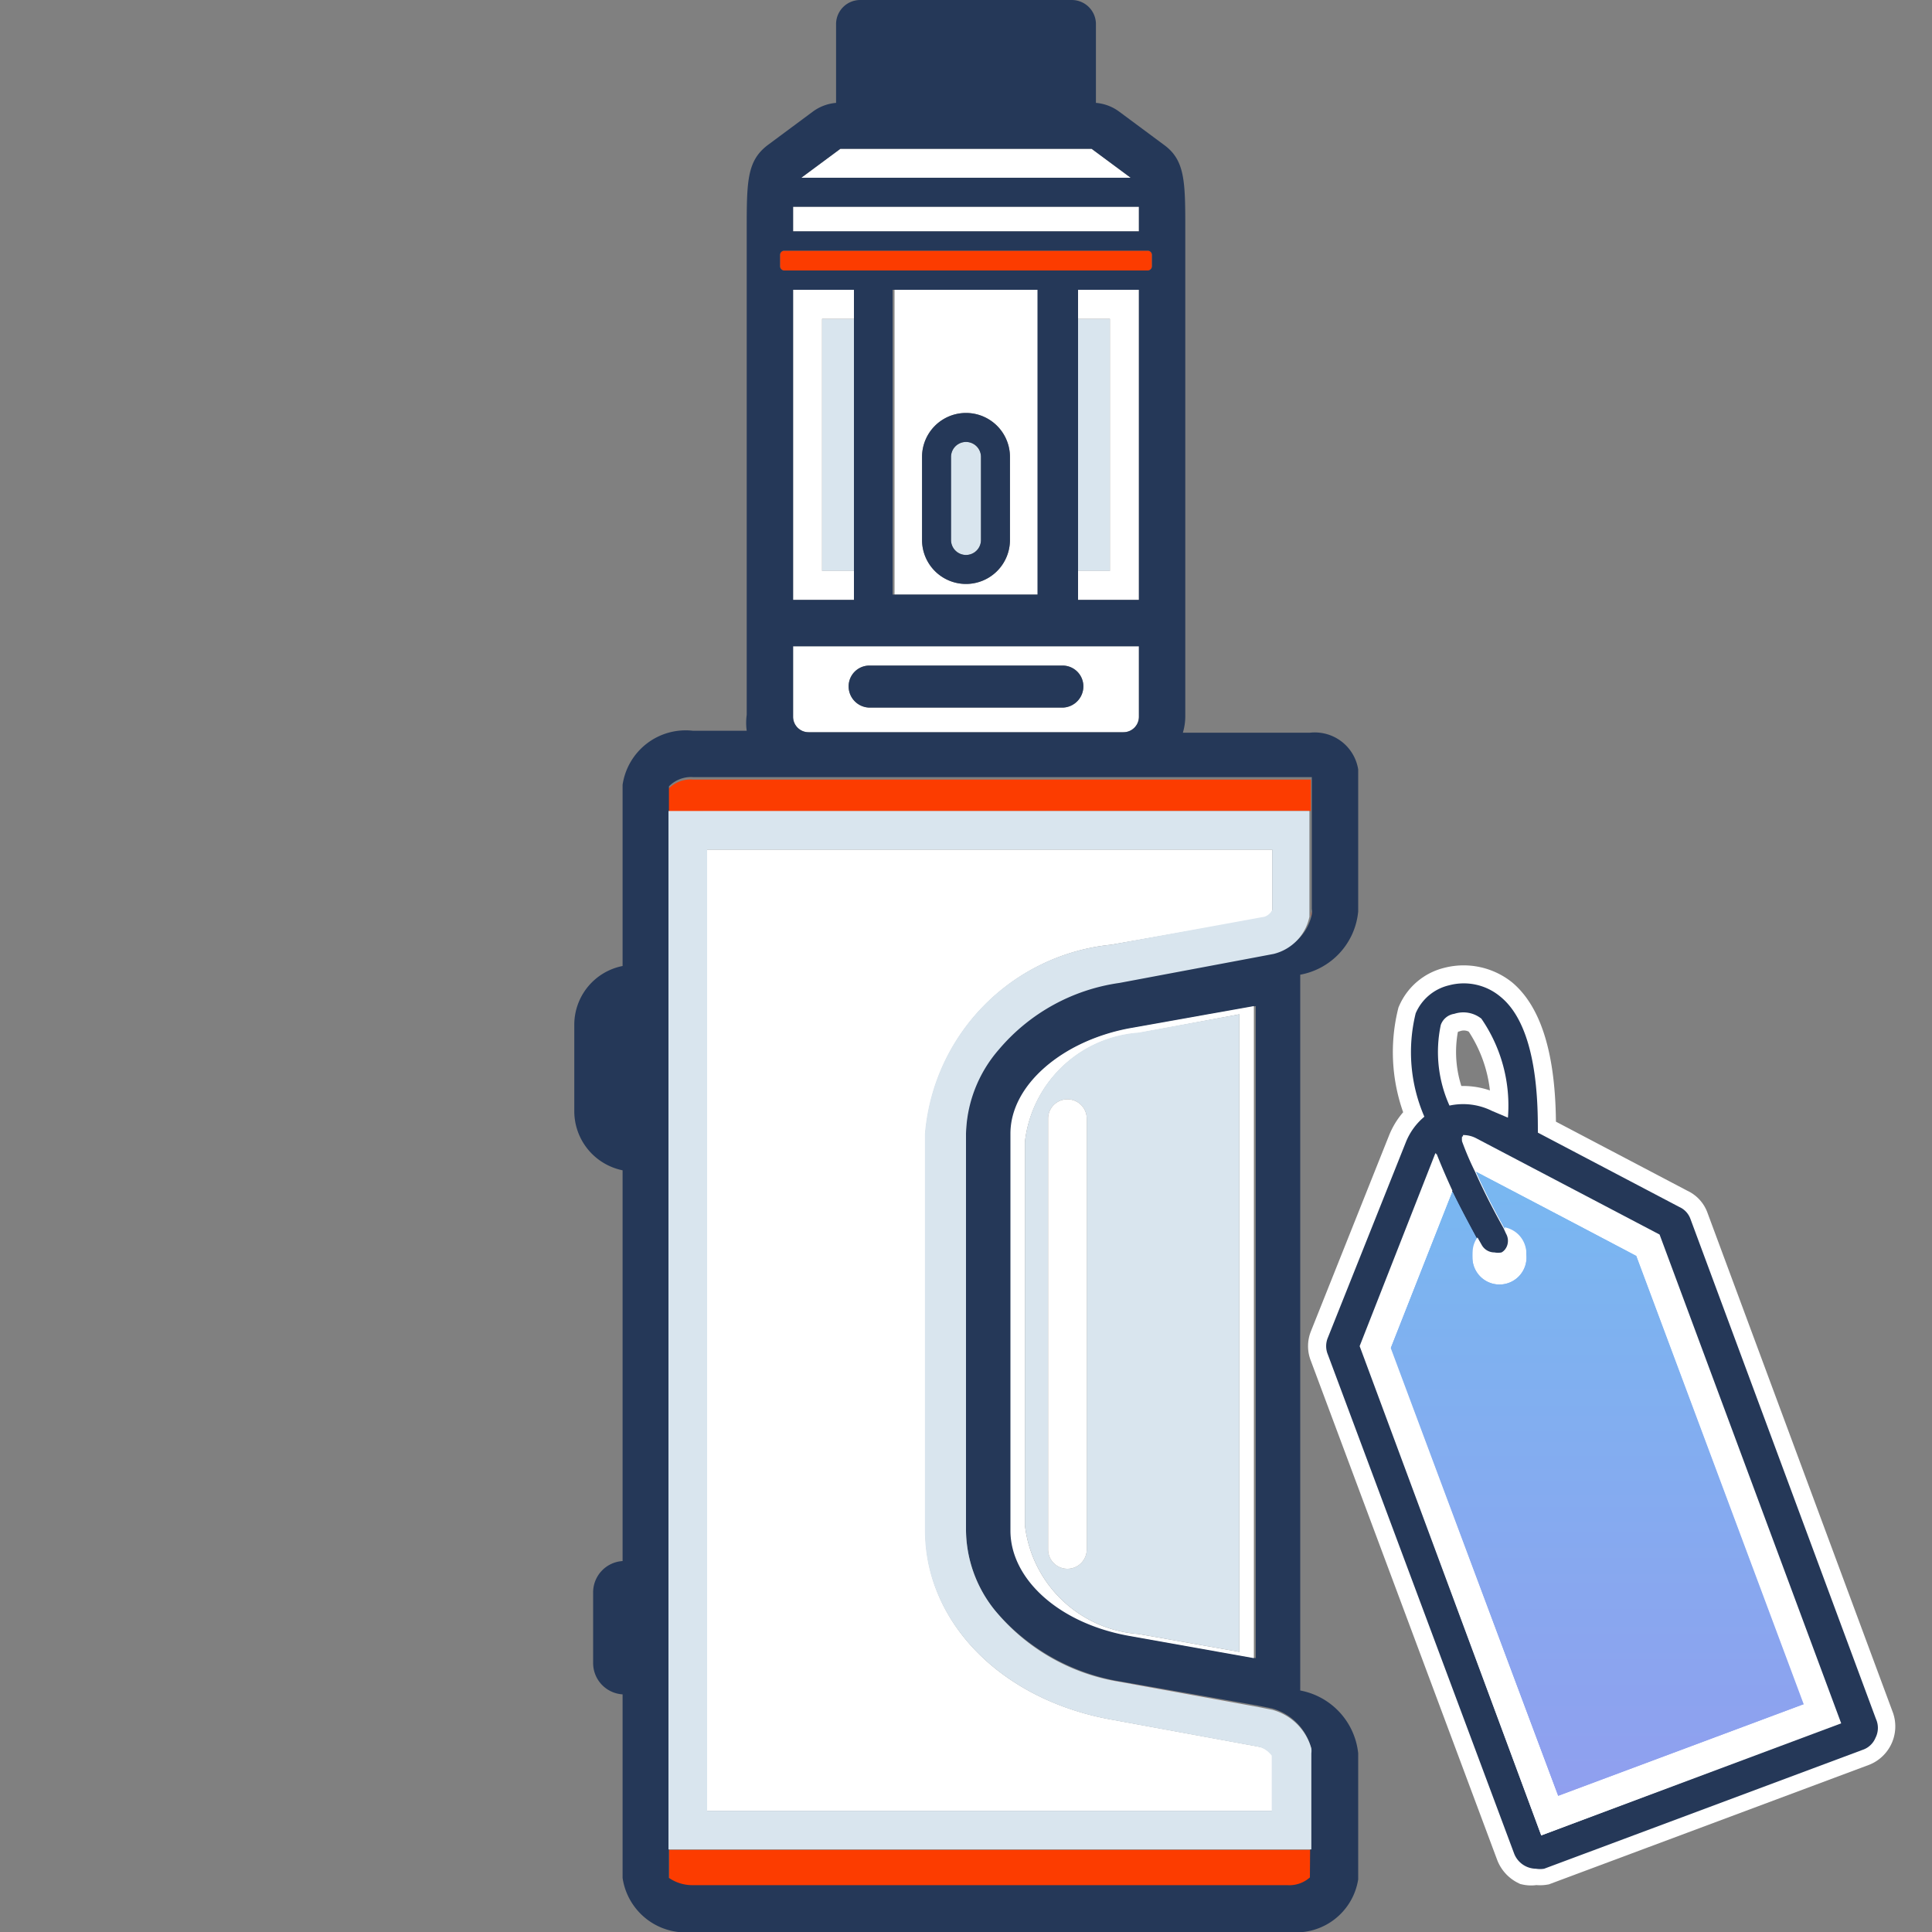 <svg xmlns="http://www.w3.org/2000/svg" xmlns:xlink="http://www.w3.org/1999/xlink" viewBox="0 0 40 40"><rect x="0" y="0" width="40" height="40" fill="#808080" stroke="none"/><defs><style>.cls-1,.cls-5{fill:#fff;}.cls-2{fill:#d9e5ee;}.cls-3{fill:#253858;}.cls-4{fill:#fc3c00;}.cls-5{stroke:#fff;stroke-miterlimit:10;stroke-width:0.75px;}.cls-6{fill:none;}.cls-7{fill:url(#linear-gradient);}.cls-8{fill:url(#linear-gradient-2);}</style><linearGradient id="linear-gradient" x1="987.24" y1="44.23" x2="1045.31" y2="44.23" gradientTransform="translate(77.3 -964.18) rotate(90)" gradientUnits="userSpaceOnUse"><stop offset="0" stop-color="#77b9f1"/><stop offset="0.52" stop-color="#aa84ec"/><stop offset="1" stop-color="#fc3c00"/></linearGradient><linearGradient id="linear-gradient-2" x1="987.76" y1="44.23" x2="1041.34" y2="44.23" xlink:href="#linear-gradient"/></defs><g id="Layer_1" data-name="Layer 1"><path class="cls-1" d="M23.58,4.77V4.28H16.42v.51h7.16Z"/><path class="cls-1" d="M16.42,13.51v1.33a.32.32,0,0,0,.32.32h6.52a.32.32,0,0,0,.32-.32V13.38H16.42Zm1.61.27H22a.43.43,0,0,1,.43.43.44.44,0,0,1-.43.44H18a.44.44,0,0,1-.43-.44A.43.43,0,0,1,18,13.78Z"/><polygon class="cls-1" points="23.41 3.68 22.6 3.08 17.4 3.08 16.59 3.68 23.41 3.68"/><rect class="cls-2" x="17.02" y="6.6" width="0.67" height="5.22"/><rect class="cls-2" x="22.32" y="6.6" width="0.66" height="5.22"/><polygon class="cls-1" points="23.58 6 22.32 6 22.32 6.6 22.98 6.6 22.98 11.82 22.32 11.82 22.32 12.42 23.58 12.42 23.58 6"/><polygon class="cls-1" points="17.68 12.42 17.68 11.82 17.02 11.82 17.02 6.6 17.68 6.6 17.68 6 16.42 6 16.42 12.42 17.68 12.42"/><path class="cls-3" d="M18,14.65H22a.44.44,0,0,0,.43-.44.43.43,0,0,0-.43-.43H18a.43.43,0,0,0-.43.43A.44.44,0,0,0,18,14.65Z"/><path class="cls-1" d="M21.52,6h-3v6.31h3Zm-2.43,5.14V9.46a.91.91,0,0,1,1.82,0v1.72a.91.91,0,0,1-1.82,0Z"/><path class="cls-2" d="M20,11.49a.31.31,0,0,0,.31-.31V9.46a.31.31,0,0,0-.62,0v1.72A.31.31,0,0,0,20,11.49Z"/><path class="cls-3" d="M20,12.09a.91.91,0,0,0,.91-.91V9.46a.91.91,0,0,0-1.82,0v1.72A.91.91,0,0,0,20,12.09Zm-.31-2.63a.31.31,0,0,1,.62,0v1.72a.31.31,0,1,1-.62,0Z"/><rect class="cls-4" x="16.15" y="5.19" width="7.7" height="0.41" rx="0.08"/><path class="cls-4" d="M27.14,16.79v2.08s0,.07,0,.11a.3.3,0,0,0,0-.11V16.14H14.35a.64.64,0,0,0-.51.19v.47Z"/><path class="cls-4" d="M20.65,21.73a4.3,4.3,0,0,1,2.56-1.38l2.79-.5a0,0,0,0,0,0,0l-2.86.53A4,4,0,0,0,20.65,21.73Z"/><path class="cls-4" d="M23.15,34.82l2.86.52a0,0,0,0,1,0,0l-2.79-.49a4.33,4.33,0,0,1-2.65-1.49A4.2,4.2,0,0,0,23.15,34.82Z"/><path class="cls-4" d="M27.15,36.3v2H13.85v.6a.85.85,0,0,0,.5.15H26.69a.64.64,0,0,0,.47-.16V36.3a.16.16,0,0,0,0-.1A.38.38,0,0,1,27.15,36.3Z"/><path class="cls-3" d="M28.12,18.87V15.93a.91.91,0,0,0-1-.76H24.49a1.2,1.2,0,0,0,.05-.33V4.77c0-1,0-1.45-.44-1.77l-.93-.69a.94.94,0,0,0-.48-.18V.49a.5.5,0,0,0-.5-.49H17.81a.5.5,0,0,0-.5.49V2.13a.94.94,0,0,0-.48.18L15.9,3c-.44.33-.44.76-.44,1.78V5h0v8.34h0v1.46a1.2,1.2,0,0,0,0,.33H14.35a1.32,1.32,0,0,0-1.46,1.12V20a1.24,1.24,0,0,0-1,1.22V23a1.25,1.25,0,0,0,1,1.23v8.09a.65.65,0,0,0-.61.65v1.46a.65.65,0,0,0,.61.65v3.8A1.32,1.32,0,0,0,14.35,40H26.69a1.3,1.3,0,0,0,1.43-1.09V36.3A1.48,1.48,0,0,0,26.92,35V20.18A1.47,1.47,0,0,0,28.12,18.87Zm-1,20a.64.64,0,0,1-.47.16H14.35a.85.85,0,0,1-.5-.15v-.6h0v-22a.64.64,0,0,1,.51-.19H27.16v2.73a.3.3,0,0,1,0,.11,1,1,0,0,1-.74.77l-.37.07a0,0,0,0,1,0,0l-2.79.5a4.3,4.3,0,0,0-2.56,1.38A2.76,2.76,0,0,0,20,23.47v8.22a2.68,2.68,0,0,0,.59,1.64,4.33,4.33,0,0,0,2.65,1.49l2.79.49a0,0,0,0,0,0,0l.3.06a1.15,1.15,0,0,1,.81.8.16.16,0,0,1,0,.1ZM17.4,3.08h5.2l.81.6H16.59Zm6.18,10.4v1.36a.32.32,0,0,1-.32.32H16.74a.32.32,0,0,1-.32-.32V13.38h7.16ZM16.42,4.77V4.28h7.16v.51H16.42Zm-.27.74V5.28a.09.09,0,0,1,.08-.09h7.54a.09.09,0,0,1,.08.09v.23a.09.09,0,0,1-.08.09H16.23A.09.09,0,0,1,16.15,5.51ZM18.48,6h3v6.31h-3Zm3.84,5.78V6h1.26v6.42H22.32ZM16.42,6h1.26v6.42H16.42ZM26,20.83v13.5l-2.58-.46c-1.43-.26-2.46-1.17-2.46-2.18V23.47c0-1,1-1.92,2.46-2.18Z"/><path class="cls-1" d="M20.92,23.47v8.22c0,1,1,1.92,2.46,2.18l2.58.46V20.83l-2.58.46C22,21.55,20.92,22.46,20.92,23.47ZM25.66,21V34.2l-2.09-.37a2.55,2.55,0,0,1-2.35-2.25V23.64a2.55,2.55,0,0,1,2.35-2.25Z"/><path class="cls-1" d="M26.35,36.35a.49.49,0,0,0-.25-.18L23,35.6c-2.26-.41-3.84-2-3.84-3.91V23.47A4.29,4.29,0,0,1,23,19.56L26.18,19a.28.28,0,0,0,.16-.14V17.59H14.64v19.9H26.35Z"/><path class="cls-2" d="M27.15,36.3a.38.38,0,0,0,0-.1,1.15,1.15,0,0,0-.81-.8l-.3-.06-2.86-.52a4.2,4.2,0,0,1-2.59-1.49A2.68,2.68,0,0,1,20,31.69V23.47a2.76,2.76,0,0,1,.68-1.74,4,4,0,0,1,2.5-1.38L26,19.82l.37-.07a1,1,0,0,0,.74-.77s0-.07,0-.11V16.79H13.84v21.5H27.15ZM14.64,17.59h11.7v1.25a.28.28,0,0,1-.16.14L23,19.56a4.29,4.29,0,0,0-3.85,3.91v8.22c0,1.89,1.58,3.5,3.84,3.91l3.09.57a.49.49,0,0,1,.25.18v1.14H14.64Z"/><path class="cls-2" d="M21.22,23.64v7.94a2.55,2.55,0,0,0,2.35,2.25l2.09.37V21l-2.09.38A2.55,2.55,0,0,0,21.22,23.64Zm1.28-.48v8.92a.4.4,0,1,1-.8,0V23.16a.4.4,0,0,1,.8,0Z"/><path class="cls-1" d="M21.7,23.16v8.92a.4.4,0,1,0,.8,0V23.16a.4.4,0,0,0-.8,0Z"/><path class="cls-5" d="M38.84,35.59,35,25.24a.43.43,0,0,0-.23-.25l-2.93-1.54c0-.58,0-2.17-.77-2.82A1.23,1.23,0,0,0,30,20.4a1,1,0,0,0-.69.58,3.36,3.36,0,0,0,.18,2.14,1.33,1.33,0,0,0-.38.52L27.49,27.7a.45.45,0,0,0,0,.34l3.86,10.34a.51.51,0,0,0,.25.27.45.45,0,0,0,.2,0,.51.51,0,0,0,.17,0l6.59-2.46A.48.48,0,0,0,38.84,35.59Zm-9-14.37a.35.35,0,0,1,.28-.23.6.6,0,0,1,.56.1,3.17,3.17,0,0,1,.55,2.05L30.89,23a1.33,1.33,0,0,0-.88-.11A2.7,2.7,0,0,1,29.83,21.22Z"/><path class="cls-6" d="M30.89,23l.33.18a3.17,3.17,0,0,0-.55-2.05.6.6,0,0,0-.56-.1.35.35,0,0,0-.28.23A2.7,2.7,0,0,0,30,22.85,1.34,1.34,0,0,1,30.89,23Z"/><path class="cls-3" d="M38.84,35.59,35,25.24a.43.43,0,0,0-.23-.25l-2.93-1.54c0-.58,0-2.18-.77-2.81A1.18,1.18,0,0,0,30,20.4a1,1,0,0,0-.69.58,3.36,3.36,0,0,0,.18,2.14,1.33,1.33,0,0,0-.38.52L27.49,27.7a.45.45,0,0,0,0,.34l3.86,10.34a.49.49,0,0,0,.45.31.51.51,0,0,0,.17,0l6.59-2.46a.44.44,0,0,0,.27-.25A.45.45,0,0,0,38.84,35.59ZM31.91,38,28.15,27.87l1.57-4s0,0,0,0c.11.28.22.53.33.77.21.45.41.81.52,1l.09.16a.3.3,0,0,0,.26.15.4.4,0,0,0,.15,0,.3.3,0,0,0,.11-.41l-.05-.11c-.19-.34-.4-.74-.59-1.17a6,6,0,0,1-.27-.63v0a.42.42,0,0,1,0-.1h0a.58.58,0,0,1,.28.07l3.79,2,3.76,10.07ZM29.83,21.22a.35.35,0,0,1,.28-.23.6.6,0,0,1,.56.1,3.17,3.17,0,0,1,.55,2.05L30.89,23a1.34,1.34,0,0,0-.88-.11A2.7,2.7,0,0,1,29.83,21.22Z"/><path class="cls-7" d="M32.26,37.18l5.09-1.9L33.88,26l-3.32-1.74c.19.43.4.83.59,1.17a.55.55,0,0,1,.45.53.56.56,0,1,1-1.11,0,.51.51,0,0,1,.1-.29c-.11-.21-.31-.57-.52-1l-1.28,3.25Z"/><path class="cls-8" d="M32.26,37.18l5.09-1.9L33.88,26l-3.32-1.74c.19.43.4.83.59,1.17a.55.55,0,0,1,.45.53.56.56,0,1,1-1.11,0,.51.51,0,0,1,.1-.29c-.11-.21-.31-.57-.52-1l-1.28,3.25Z"/><path class="cls-1" d="M30.57,23.57a.58.58,0,0,0-.28-.07v.11a6,6,0,0,0,.27.63L33.88,26l3.47,9.3-5.09,1.9-3.47-9.3,1.28-3.25c-.11-.24-.22-.49-.33-.77,0,0,0,0,0,0l-1.57,4L31.91,38l6.21-2.32L34.36,25.56Z"/><path class="cls-1" d="M30.29,23.61V23.5h0A.42.42,0,0,0,30.29,23.61Z"/><path class="cls-1" d="M31.05,26.5a.56.56,0,0,0,.55-.56.55.55,0,0,0-.45-.53l.05.11a.3.3,0,0,1-.11.41.4.4,0,0,1-.15,0,.3.3,0,0,1-.26-.15l-.09-.16a.51.51,0,0,0-.1.29A.56.56,0,0,0,31.05,26.5Z"/></g></svg>